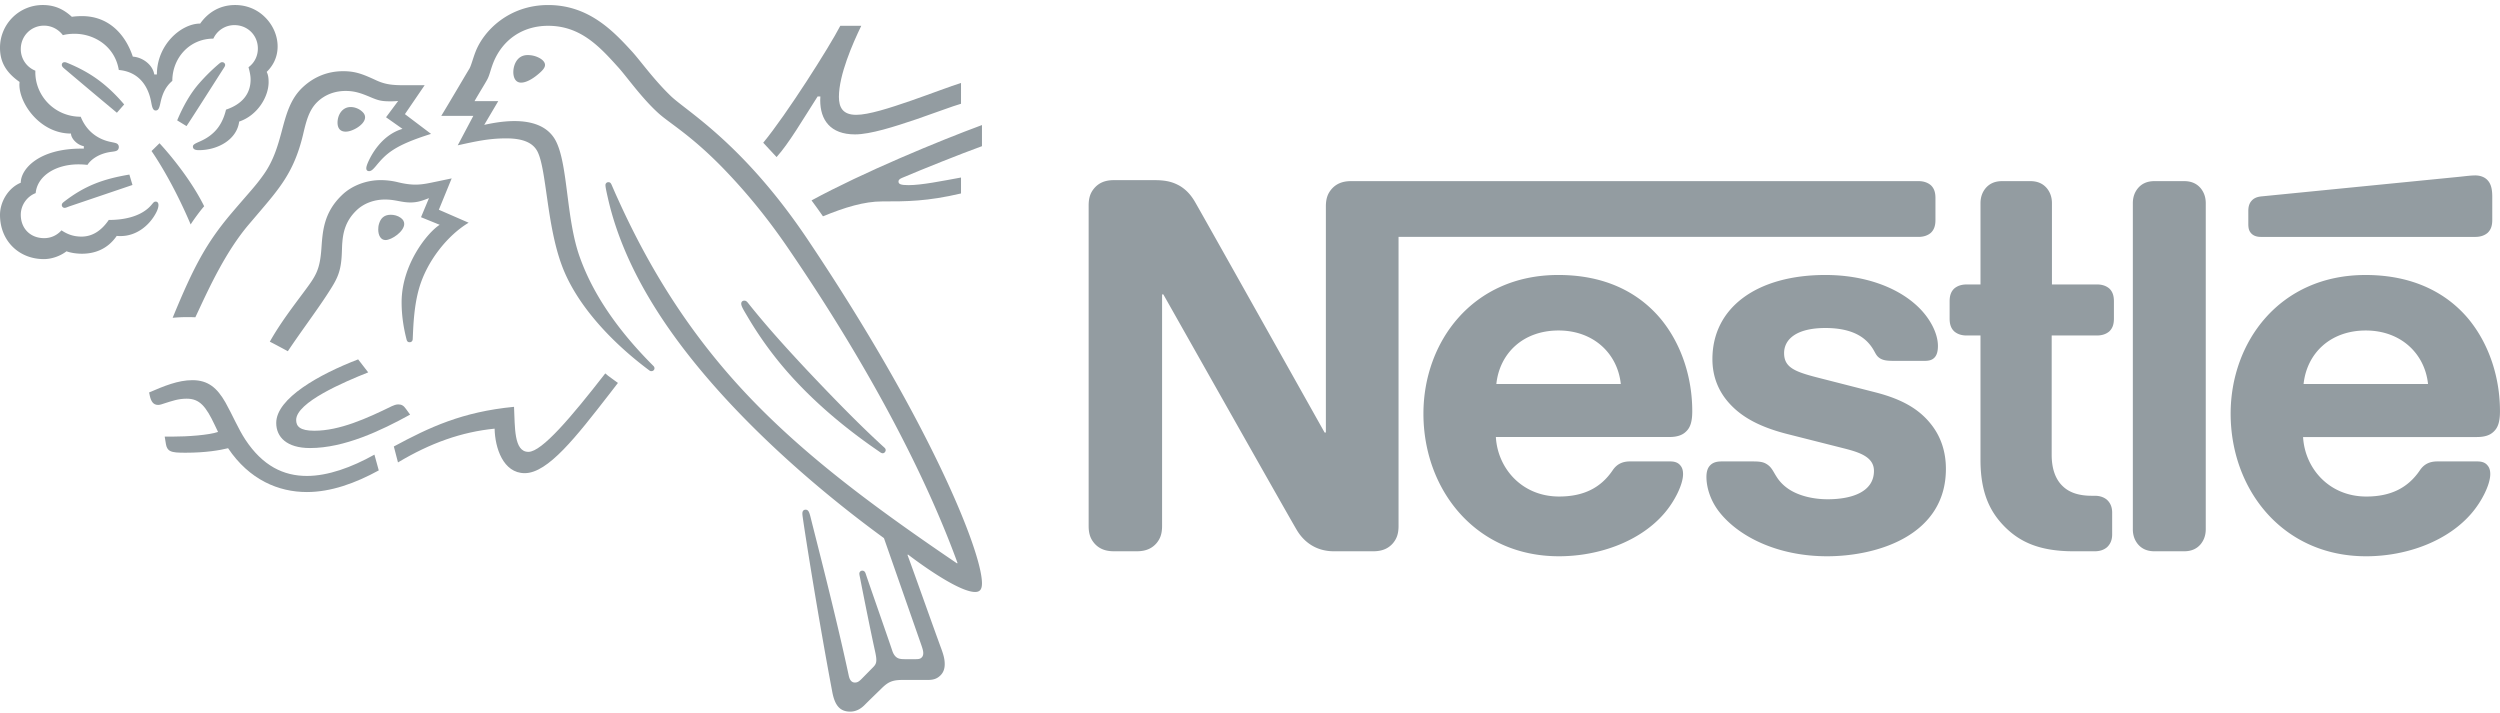 <svg xmlns="http://www.w3.org/2000/svg" viewBox="0 0 298 85"><g fill="#939CA1" fill-rule="nonzero"><path d="M158.696 22.571c-.416.505-.652 1.068-.652 2.048v26.94h-.15s-14.744-26.288-15.457-27.503c-.505-.862-1.068-1.455-1.81-1.901-.743-.414-1.514-.681-2.997-.681h-4.865c-1.129 0-1.84.385-2.344.98-.417.502-.654 1.068-.654 2.045v38.187c0 .98.237 1.543.654 2.048.504.593 1.215.977 2.344.977h2.759c1.127 0 1.84-.384 2.344-.977.414-.505.652-1.068.652-2.048V35.092h.15s15.308 27.119 15.932 28.128c.86 1.423 2.313 2.491 4.39 2.491h4.719c1.126 0 1.84-.384 2.344-.977.414-.505.652-1.068.652-2.048V28.238h61.98c.625 0 1.098-.177 1.456-.473.385-.358.563-.833.563-1.544V23.61c0-.713-.178-1.188-.563-1.543-.358-.297-.83-.476-1.455-.476H161.04c-1.127 0-1.84.387-2.344.98m27.06 10.206c-10.296 0-16.083 8.042-16.083 16.528 0 9.05 6.203 17.002 16.142 17.002 4.955 0 9.82-1.87 12.609-5.164 1.217-1.424 2.197-3.413 2.197-4.628 0-.416-.09-.772-.326-1.039-.238-.296-.595-.475-1.217-.475H194.3c-.95 0-1.603.355-2.078 1.068-1.394 2.048-3.412 3.116-6.379 3.116-4.451 0-7.327-3.383-7.535-7.092h20.65c.92 0 1.571-.208 2.017-.652.505-.475.742-1.158.742-2.434 0-3.886-1.217-7.92-3.767-11.007-2.612-3.116-6.588-5.223-12.195-5.223m31.835 0c-8.129 0-13.47 3.858-13.47 10.03 0 2.194.802 3.975 2.107 5.37 1.514 1.633 3.68 2.76 6.825 3.56l6.794 1.72c1.869.476 3.53 1.04 3.53 2.671 0 2.523-2.67 3.383-5.517 3.383-1.396 0-2.85-.267-4.037-.86-.83-.416-1.541-1.01-2.046-1.81-.446-.684-.593-1.188-1.276-1.573-.417-.237-.921-.267-1.602-.267h-3.68c-.8 0-1.186.238-1.453.564-.267.325-.357.8-.357 1.276 0 1.186.416 2.67 1.396 4.005 2.254 3.026 6.972 5.46 12.994 5.46 5.935 0 14.154-2.464 14.154-10.416 0-2.045-.595-3.797-1.692-5.22-1.394-1.81-3.381-3.057-6.764-3.917l-6.735-1.722c-2.79-.71-4.096-1.216-4.096-2.938 0-1.66 1.485-2.996 4.925-2.996 2.018 0 3.858.446 5.046 1.693.977 1.039.8 1.573 1.572 1.987.473.237 1.008.237 1.84.237h3.352c.534 0 .92-.088 1.215-.416.24-.267.387-.681.387-1.364 0-1.544-1.01-3.53-2.788-5.044-2.374-2.048-6.112-3.413-10.624-3.413m18.485 1.13h-1.66c-.623 0-1.098.176-1.454.472-.387.358-.565.833-.565 1.543v2.048c0 .713.178 1.186.565 1.544.356.296.83.475 1.453.475h1.661v14.804c0 3.797 1.039 6.17 2.967 8.072 1.78 1.749 4.096 2.846 8.13 2.846h2.521c.625 0 1.098-.176 1.455-.473.385-.357.623-.832.623-1.543v-2.582c0-.713-.238-1.186-.623-1.543-.357-.297-.83-.475-1.455-.475h-.355c-1.602 0-2.7-.414-3.442-1.127-.89-.83-1.335-2.107-1.335-3.768V39.989h5.402c.622 0 1.097-.179 1.452-.475.385-.358.564-.83.564-1.544v-2.048c0-.71-.179-1.185-.564-1.543-.355-.296-.83-.473-1.452-.473h-5.372v-9.674c0-.771-.238-1.335-.593-1.778-.446-.535-1.068-.863-1.987-.863h-3.354c-.92 0-1.543.328-1.989.863-.355.443-.593 1.007-.593 1.778v9.674Zm18.16 29.164c0 .771.235 1.335.593 1.78.444.535 1.068.86 1.987.86h3.53c.92 0 1.543-.325 1.989-.86.355-.445.593-1.009.593-1.78V24.234c0-.771-.238-1.335-.593-1.78-.446-.535-1.068-.863-1.989-.863h-3.53c-.919 0-1.543.328-1.987.863-.358.445-.593 1.009-.593 1.78v38.837Zm-75.869-17.298c.385-3.65 3.175-6.38 7.418-6.38 4.155 0 7.031 2.73 7.418 6.38h-14.836Zm116.694-17.535c.623 0 1.098-.177 1.453-.473.387-.358.566-.833.566-1.544v-2.76c0-1.068-.208-1.602-.566-1.987-.326-.358-.86-.564-1.453-.564-.475 0-.948.06-1.75.147l-23.678 2.345c-.681.059-1.007.267-1.245.534-.267.296-.387.683-.387 1.217v1.541c0 .595.12.862.328 1.1.265.296.652.444 1.186.444h25.546Zm-13.084 4.54c-10.296 0-16.082 8.041-16.082 16.527 0 9.05 6.202 17.002 16.14 17.002 4.957 0 9.822-1.87 12.61-5.164 1.217-1.424 2.197-3.413 2.197-4.628 0-.416-.09-.772-.328-1.039-.235-.296-.593-.475-1.215-.475h-4.777c-.95 0-1.602.355-2.077 1.068-1.394 2.048-3.413 3.116-6.38 3.116-4.45 0-7.33-3.383-7.535-7.092h20.71c.919 0 1.573-.208 2.016-.652.505-.475.743-1.158.743-2.434 0-3.886-1.218-7.92-3.768-11.007-2.612-3.116-6.646-5.223-12.254-5.223m-7.388 12.996c.387-3.65 3.175-6.38 7.418-6.38 4.154 0 7.03 2.73 7.417 6.38H274.59ZM96.304 28.593c-7.68-11.456-14.43-15.317-16.329-17.133C77.89 9.456 76.3 7.185 75.29 6.092 73.039 3.634 70.127.6 65.337.6c-4.623 0-7.678 3.013-8.67 5.616-.289.742-.516 1.65-.722 1.98-.454.745-2.498 4.233-3.345 5.616h3.82l-1.858 3.51c2.167-.476 3.715-.827 5.78-.827 1.837 0 3.158.436 3.736 1.59 1.074 2.149 1.074 8.65 2.89 13.544 1.693 4.6 5.823 9.102 10.467 12.55.061.04.124.062.206.062.227 0 .373-.164.373-.33 0-.125-.042-.207-.146-.31-3.88-3.88-7.039-8.174-8.731-12.88-1.674-4.583-1.405-11.026-2.87-13.896-.972-1.898-3.034-2.392-4.935-2.392-1.527 0-2.952.309-3.612.452l1.671-2.828h-2.828c.6-1.051 1.218-2.023 1.529-2.601.267-.496.372-1.114.702-1.96 1.072-2.706 3.446-4.42 6.543-4.42 3.882 0 6.152 2.499 8.402 4.996 1.032 1.157 2.725 3.573 4.687 5.368 1.341 1.239 3.902 2.622 7.844 6.69 2.271 2.353 4.914 5.408 7.7 9.496 9.972 14.594 16.515 27.455 20.17 37.488l-.061.042c-10.467-7.102-19.53-13.811-26.837-22.09-5.183-5.882-9.683-12.694-13.606-21.386-.27-.578-.494-1.115-.742-1.672-.103-.227-.206-.29-.372-.29a.337.337 0 0 0-.351.351c0 .227.103.723.33 1.714 2.085 9 7.865 17.072 14.038 23.782 6.152 6.669 13.108 12.407 18.827 16.578l4.46 12.757c.102.31.226.64.226.95 0 .227-.063.412-.206.536-.124.124-.288.187-.66.187h-1.341c-.579 0-.808-.084-1.014-.248-.206-.166-.349-.414-.454-.702-.391-1.199-2.746-7.908-3.198-9.27-.084-.246-.23-.33-.393-.33a.349.349 0 0 0-.351.35c0 .167.06.352.166.93.597 3.055 1.3 6.482 1.587 7.784.126.597.27 1.156.27 1.568 0 .37-.083.578-.392.887l-1.383 1.405c-.33.33-.517.412-.784.412-.33 0-.6-.227-.724-.805-1.568-7.33-3.942-16.41-4.562-18.932-.145-.555-.248-.866-.578-.866-.288 0-.392.206-.392.454 0 .185.04.412.061.579.373 2.6 1.88 12.077 3.51 20.726.29 1.487.847 2.311 2.127 2.311.579 0 1.134-.227 1.65-.721.848-.847 1.094-1.074 2.108-2.065.72-.702 1.217-.99 2.455-.99h3.055c.724 0 1.115-.185 1.466-.517.33-.31.536-.742.536-1.363 0-.639-.164-1.154-.391-1.795-.784-2.105-3.303-9.228-4.047-11.23l.063-.042c2.58 1.962 6.337 4.46 7.99 4.46.515 0 .826-.228.826-1.033 0-3.797-6.318-19.425-20.748-40.937M25.433 4.605a2.747 2.747 0 0 1 2.519-1.61c1.547 0 2.786 1.198 2.786 2.787 0 .927-.433 1.735-1.115 2.229.146.538.249 1.011.249 1.465 0 1.735-1.033 2.952-2.931 3.594-.248 1.05-.703 2.001-1.447 2.704-1.238 1.196-2.498 1.196-2.498 1.692 0 .27.187.433.702.433 2.292 0 4.542-1.278 4.811-3.406 2.189-.742 3.51-2.952 3.51-4.705 0-.457-.043-.848-.228-1.218.6-.58 1.302-1.57 1.302-3.036 0-1.28-.56-2.58-1.55-3.53-.866-.847-2.086-1.405-3.509-1.405-2.065 0-3.406 1.117-4.17 2.21-2.251 0-5.161 2.498-5.161 6.07h-.31c-.207-1.238-1.486-2.067-2.56-2.128-.866-2.6-2.828-4.83-6.05-4.83-.37 0-.823.022-1.217.083C7.618 1.136 6.565.599 5.1.599A5.085 5.085 0 0 0 0 5.7c0 1.776.805 2.993 2.333 4.068 0 0-.02.227-.02.33 0 2.27 2.476 5.822 6.151 5.822 0 .576.724 1.362 1.529 1.505v.29H9.68c-5.057 0-7.204 2.437-7.204 4.067C.97 22.4 0 24.072 0 25.62c0 3.076 2.251 5.265 5.224 5.265.99 0 2.002-.391 2.704-.93.515.185 1.176.288 1.857.288 1.425 0 3.015-.494 4.13-2.125.165.02.308.02.474.02 1.817 0 3.385-1.198 4.212-2.766.206-.391.288-.7.288-.93 0-.225-.103-.412-.33-.412-.288 0-.33.27-.845.745-1.157 1.053-2.934 1.444-4.75 1.444-.887 1.302-1.98 1.983-3.24 1.983-.93 0-1.65-.248-2.395-.745-.6.66-1.341.93-2.065.93-1.63 0-2.786-1.136-2.786-2.788 0-1.157.743-2.187 1.775-2.58.185-2.044 2.374-3.427 5.099-3.427.35 0 .702.02 1.074.063.412-.66 1.402-1.363 2.807-1.55.29-.04.515-.06.681-.143.166-.084.248-.248.248-.435a.458.458 0 0 0-.227-.412c-.145-.082-.393-.122-.681-.185-1.301-.248-2.849-1.053-3.633-3.015-3.118 0-5.41-2.498-5.41-5.305v-.185a2.753 2.753 0 0 1-1.733-2.582c0-1.547 1.218-2.786 2.765-2.786.93 0 1.735.454 2.252 1.136.433-.124.927-.166 1.403-.166 2.312 0 4.79 1.465 5.264 4.314 2.973.27 3.676 2.788 3.86 3.841.104.537.186.99.537.99.372 0 .454-.414.578-.97.227-1.052.62-1.9 1.404-2.56 0-2.705 2.023-5.037 4.893-5.037M31.44 20.79c-.971 1.383-1.671 2.064-3.881 4.665-2.91 3.448-4.439 6.236-6.979 12.428a17.124 17.124 0 0 1 1.674-.082c.33 0 .597 0 1.032.019l.31-.66c1.425-3.055 3.343-7.185 6.027-10.364l.93-1.093c2.765-3.24 4.478-5.162 5.553-9.58.372-1.568.68-2.97 1.734-3.984.949-.908 2.147-1.299 3.364-1.299 1.033 0 1.798.248 2.912.721 1.012.433 1.382.517 2.456.517.372 0 .64-.02.887-.042l-1.444 1.941 1.962 1.384c-2.458.72-3.758 3.097-4.193 4.19-.082.227-.122.372-.122.517 0 .166.082.33.33.33.267 0 .473-.206.825-.62 1.198-1.444 2.148-2.437 6.564-3.818l-3.116-2.355 2.352-3.446H48.41c-1.405 0-2.334-.021-3.551-.578-1.653-.764-2.498-1.094-3.964-1.094-1.795 0-3.427.64-4.768 1.878-1.55 1.423-2.025 3.324-2.58 5.41-.435 1.608-.95 3.385-2.107 5.014"/><path d="M36.188 34.848c-1.177 1.59-2.788 3.673-4.026 5.883.393.187 1.694.89 2.149 1.135 1.423-2.147 3.406-4.787 4.705-6.791 1.177-1.817 1.653-2.6 1.735-5.038.02-.412.02-.805.06-1.196.104-1.26.436-2.54 1.632-3.715.887-.89 2.168-1.342 3.448-1.342 1.239 0 1.96.35 3.034.35.764 0 1.32-.186 1.817-.37l.393-.146-.95 2.273 2.228.906c-1.423.887-4.541 4.708-4.541 9.228 0 1.632.248 3.137.6 4.479.041.145.123.29.35.29.206 0 .351-.124.372-.351l.022-.475c.06-1.384.164-3.57.72-5.532.93-3.303 3.428-6.4 5.926-7.887l-3.552-1.547 1.529-3.737-1.672.352c-1.01.206-1.755.39-2.642.39-.579 0-1.239-.081-2.023-.269a8.626 8.626 0 0 0-2.147-.267c-1.631 0-3.387.619-4.583 1.775-2.19 2.086-2.313 4.335-2.458 6.34-.185 2.661-.681 3.321-2.126 5.262M89.16 36.107c-.144-.185-.268-.27-.432-.27-.249 0-.373.167-.373.352 0 .29.206.641.724 1.51a43.356 43.356 0 0 0 5.904 7.865c2.58 2.744 5.613 5.303 8.856 7.595l1.01.702c.146.105.249.166.373.166.206 0 .351-.206.351-.372 0-.103-.042-.208-.166-.311-3.013-2.744-6.255-6.09-9.289-9.308-2.376-2.54-4.81-5.223-6.957-7.93M22.728 26.756c.31-.515 1.239-1.775 1.61-2.168-1.589-3.219-4.19-6.295-5.325-7.514l-.95.929c1.095 1.59 2.93 4.665 4.665 8.753M7.596 8.115c-.187-.166-.227-.27-.227-.393 0-.143.103-.31.33-.31.083 0 .165.022.27.064 1.526.618 2.828 1.341 3.984 2.228.97.742 1.92 1.653 2.847 2.746l-.866.99a945.193 945.193 0 0 1-6.338-5.325M22.233 15.03l-1.114-.681c.72-1.714 1.61-3.282 2.662-4.46a22.482 22.482 0 0 1 2.23-2.207c.185-.145.288-.27.473-.27.209 0 .354.167.354.33 0 .083-.042.186-.124.31-1.26 1.962-3.718 5.843-4.48 6.978M8.237 24.609c-.27.103-.393.166-.536.166a.327.327 0 0 1-.333-.333c0-.142.063-.224.209-.35 2.537-1.981 4.768-2.765 7.844-3.283l.37 1.24-7.554 2.56ZM61.188 8.59c0-.723.372-2.025 1.713-2.025.455 0 .888.103 1.239.27.496.226.826.556.826.908 0 .372-.372.744-.93 1.198-.577.473-1.32.908-1.919.908-.72 0-.93-.683-.93-1.26M40.234 14.617c0-.887.537-1.858 1.569-1.858.454 0 .99.185 1.383.56.227.205.33.43.33.66 0 .496-.475.969-1.032 1.299-.433.248-.887.414-1.278.414-.641 0-.972-.395-.972-1.075"/><path d="M45.086 27.355c0-.206.02-.454.103-.702.166-.537.515-1.054 1.383-1.054.394 0 .825.103 1.176.353.31.206.435.473.435.743 0 .887-1.487 1.92-2.23 1.92-.537 0-.867-.518-.867-1.26M36.952 53.407c-2.786 0-4.026-1.32-4.026-2.992 0-2.933 5.14-5.801 9.764-7.578l1.199 1.55c-2.85 1.133-8.587 3.572-8.587 5.677 0 .742.433 1.28 2.165 1.28 3.015 0 6.258-1.467 9.25-2.933.227-.103.496-.206.744-.206.39 0 .639.124.927.536l.496.681c-3.488 1.922-7.844 3.985-11.932 3.985"/><path d="M44.632 54.192c-2.725 1.526-5.553 2.54-8.05 2.54-2.789 0-5.266-1.199-7.33-4.317-.867-1.32-1.548-2.97-2.374-4.436-.99-1.735-2.065-2.664-3.942-2.664-1.714 0-3.388.702-5.162 1.465l.082.394c.145.639.393 1.093.99 1.093.27 0 .538-.122.684-.164.99-.311 1.711-.58 2.724-.58 1.548 0 2.29.91 3.344 3.139l.393.826c-1.075.372-3.594.557-5.471.557h-.887l.145.888c.06.372.206.68.515.826.37.185.908.206 1.837.206 2.353 0 4.067-.288 5.057-.538 2.54 3.78 6.028 5.225 9.394 5.225 2.868 0 5.78-1.054 8.568-2.58l-.517-1.88ZM47.439 55.12l-.494-1.9c4.251-2.29 8.132-4.127 14.327-4.726.124 2.373-.043 5.368 1.713 5.368 1.609 0 5.118-4.15 9.165-9.353.372.351.97.724 1.508 1.136l-1.033 1.341c-3.944 5.08-7.308 9.415-10.075 9.415-2.58 0-3.551-3.036-3.591-5.306-3.943.393-7.66 1.713-11.52 4.026M102.063 13.688c-1.61 0-2.064-.889-2.064-2.146 0-2.601 1.631-6.337 2.664-8.465h-2.5c-1.3 2.519-6.42 10.59-9.186 13.936l1.59 1.711c1.486-1.65 3.117-4.457 4.892-7.224h.33c0 .145-.019.309-.019.454 0 2.334 1.196 4.066 4.148 4.066 1.817 0 4.666-.908 7.35-1.816 2.23-.764 4.273-1.548 5.285-1.836V9.891c-1.157.35-3.51 1.257-5.946 2.105-2.56.887-5.078 1.692-6.544 1.692M107.575 21.182c2.477-1.052 6.915-2.828 9.476-3.758v-2.518c-5.14 1.9-14.163 5.637-20.315 8.982.166.204 1.24 1.711 1.363 1.898 2.6-1.074 4.934-1.776 7.039-1.776 2.954 0 5.368 0 9.415-.95v-1.9c-2.27.415-4.686.909-6.255.909-.93 0-1.198-.124-1.198-.433 0-.185.124-.31.475-.454"/></g></svg>
